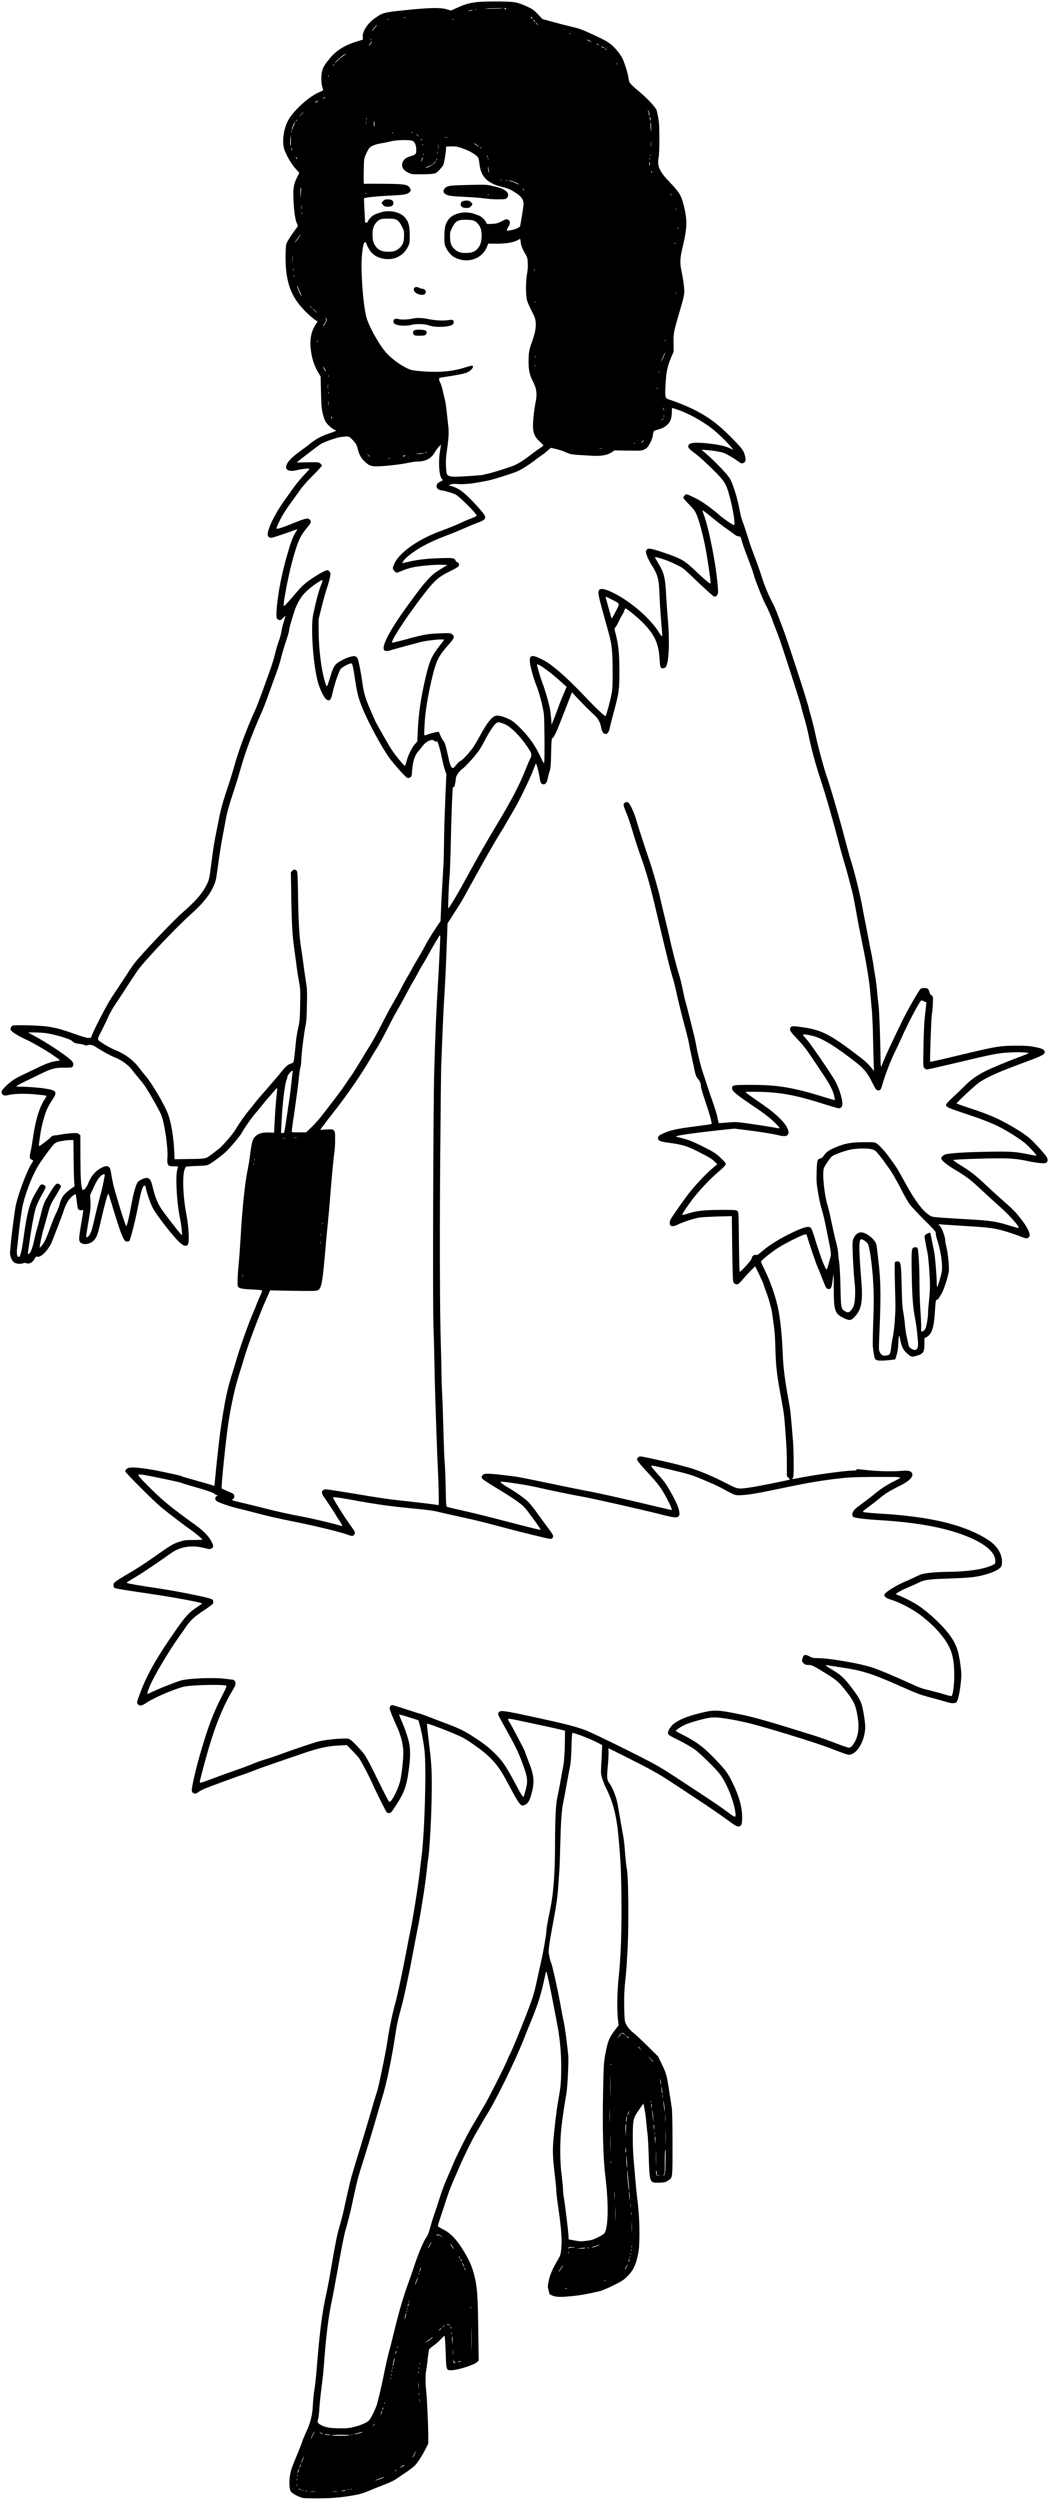<?xml version="1.0" standalone="no"?>
<!DOCTYPE svg PUBLIC "-//W3C//DTD SVG 20010904//EN"
 "http://www.w3.org/TR/2001/REC-SVG-20010904/DTD/svg10.dtd">
<svg version="1.0" xmlns="http://www.w3.org/2000/svg"
 width="1701pt" height="4051pt" viewBox="0 0 1701 4051"
 preserveAspectRatio="xMidYMid meet">

<g transform="translate(0,4051) scale(0.1,-0.1)"
fill="#000000" stroke="none">
<path d="M7766 40479 c-139 -13 -210 -31 -340 -89 l-114 -51 -67 20 c-97 30
-267 28 -629 -9 -395 -40 -403 -42 -532 -131 -121 -84 -209 -216 -202 -306 l3
-45 -105 -32 c-188 -58 -325 -143 -425 -263 -85 -103 -111 -143 -129 -203 -20
-68 -21 -201 -1 -266 8 -27 15 -52 15 -55 0 -4 -26 -17 -57 -30 -173 -70 -439
-313 -518 -474 -62 -123 -88 -293 -65 -416 18 -95 112 -264 207 -369 l47 -52
-22 -42 c-73 -140 -82 -197 -72 -421 9 -171 29 -306 56 -359 8 -16 14 -32 14
-37 0 -4 -31 -48 -69 -99 -37 -50 -81 -117 -97 -148 -28 -54 -29 -65 -33 -210
-9 -414 73 -668 293 -899 80 -85 186 -175 218 -185 8 -3 6 -13 -9 -34 -77
-109 -108 -230 -98 -379 12 -161 53 -301 126 -423 l38 -63 6 -256 c6 -224 10
-269 30 -351 13 -51 33 -108 45 -126 28 -46 105 -115 141 -128 16 -5 29 -13
29 -17 0 -3 -46 -22 -102 -41 -131 -43 -213 -86 -297 -153 -36 -29 -115 -89
-176 -132 -165 -120 -235 -199 -235 -268 0 -55 79 -73 186 -43 54 15 194 30
194 20 0 -4 -39 -48 -87 -98 -49 -51 -118 -135 -156 -186 -37 -52 -100 -140
-140 -195 -131 -180 -232 -361 -276 -493 -28 -83 -27 -117 4 -138 24 -16 31
-15 173 32 81 26 177 60 215 75 37 15 67 25 67 22 0 -3 -13 -27 -28 -52 -46
-76 -76 -156 -135 -361 -85 -292 -149 -617 -168 -852 -14 -165 -9 -193 37
-204 23 -6 33 -1 66 34 21 23 38 39 38 35 0 -3 -13 -49 -30 -102 -16 -53 -34
-127 -39 -164 -5 -37 -24 -103 -41 -148 -17 -44 -44 -136 -60 -204 -17 -68
-48 -173 -69 -232 -22 -59 -78 -216 -125 -348 -48 -132 -104 -278 -125 -325
-144 -316 -274 -664 -345 -925 -26 -93 -71 -240 -101 -325 -66 -192 -118 -377
-140 -495 -9 -49 -30 -153 -46 -230 -31 -150 -51 -273 -74 -455 -37 -294 -43
-327 -81 -402 -75 -148 -177 -267 -404 -465 -151 -132 -676 -686 -775 -819
-25 -32 -100 -144 -167 -248 -68 -103 -160 -244 -206 -312 -76 -116 -301 -552
-318 -618 -10 -42 -64 -35 -271 39 -207 73 -297 98 -433 119 -122 19 -535 31
-572 17 -29 -11 -43 -40 -33 -72 9 -26 115 -94 230 -146 120 -54 339 -181 472
-273 100 -69 106 -75 78 -78 -96 -8 -190 -39 -320 -102 -77 -37 -193 -93 -257
-123 -138 -65 -191 -100 -277 -181 -70 -68 -87 -97 -70 -127 16 -31 49 -39
106 -24 89 23 256 28 435 11 92 -8 172 -18 178 -21 6 -4 -2 -24 -20 -51 -88
-127 -153 -338 -195 -628 -14 -98 -33 -210 -43 -248 -17 -73 -13 -92 24 -112
10 -6 21 -12 23 -13 2 -1 -10 -23 -27 -48 -78 -118 -232 -535 -261 -705 -37
-219 -94 -715 -88 -761 9 -68 43 -128 81 -144 41 -18 94 -19 132 -5 20 8 36 8
55 -1 41 -17 97 13 128 69 20 38 26 42 50 37 52 -11 154 86 216 206 20 37 188
475 211 549 30 93 78 176 127 219 27 22 52 41 57 41 9 0 17 -38 29 -151 5 -43
12 -82 16 -89 11 -18 48 -29 68 -18 24 12 23 8 -19 -239 -41 -239 -40 -274 6
-298 67 -35 168 -5 219 65 35 48 50 93 86 250 69 302 122 496 132 486 4 -4 31
-86 60 -184 90 -299 142 -454 176 -522 28 -57 36 -65 63 -68 18 -2 36 3 43 12
19 22 105 369 146 586 38 205 69 303 97 308 12 2 18 -7 23 -39 13 -79 87 -284
123 -343 92 -153 349 -476 433 -546 65 -54 96 -61 124 -30 29 32 16 298 -23
495 -55 274 -68 642 -26 730 l19 40 85 7 c47 3 120 6 163 7 43 1 93 7 112 16
41 17 183 119 265 190 80 71 255 275 285 336 30 59 161 245 214 305 20 22 66
78 103 125 62 77 125 150 215 252 19 22 36 37 38 35 2 -2 0 -35 -5 -73 -14
-113 -31 -339 -38 -500 l-7 -150 -80 3 c-100 4 -162 -11 -210 -50 -60 -50 -72
-90 -106 -358 -6 -47 -21 -137 -34 -200 -45 -212 -91 -668 -115 -1120 -7 -118
-18 -285 -27 -370 -22 -233 -27 -373 -14 -398 16 -30 66 -40 239 -48 117 -5
152 -10 152 -20 0 -8 -20 -58 -44 -111 -24 -54 -47 -109 -51 -123 -4 -14 -24
-63 -45 -110 -68 -155 -199 -517 -256 -707 -31 -104 -71 -236 -90 -295 -76
-239 -115 -424 -178 -838 -22 -140 -71 -571 -91 -795 -9 -99 -18 -181 -20
-183 -2 -2 -12 1 -22 6 -10 6 -126 40 -257 76 -131 36 -244 69 -250 74 -6 5
-38 14 -71 21 -70 15 -60 13 -240 52 -185 40 -382 69 -476 69 -62 0 -81 -4
-103 -21 -14 -11 -26 -29 -26 -40 0 -21 440 -461 575 -576 91 -77 389 -305
485 -371 77 -52 190 -148 190 -160 0 -4 -64 -7 -142 -7 -130 0 -151 -3 -230
-29 -105 -34 -127 -47 -411 -247 -122 -86 -283 -191 -357 -234 -168 -97 -271
-162 -287 -183 -17 -21 -16 -67 1 -81 15 -13 139 -33 601 -101 332 -48 805
-136 821 -152 2 -3 -33 -29 -78 -59 -133 -87 -186 -145 -346 -373 -294 -418
-468 -722 -570 -996 -68 -180 -68 -184 -43 -209 31 -31 57 -26 140 29 125 82
420 209 589 255 117 32 676 45 704 17 5 -5 -20 -65 -61 -143 -152 -291 -242
-530 -375 -994 -61 -214 -126 -496 -126 -549 0 -26 6 -40 24 -51 26 -17 46
-13 92 22 35 26 146 73 329 138 66 24 163 59 215 79 52 20 120 43 150 52 30 9
109 38 175 64 66 27 219 82 340 123 121 41 325 111 454 156 268 93 415 126
606 136 l130 7 86 -89 c47 -48 97 -104 111 -123 39 -53 179 -321 236 -455 37
-85 198 -405 212 -422 6 -7 24 -13 40 -13 26 0 37 11 97 103 159 243 193 343
233 693 13 115 13 231 -1 314 -13 83 -74 268 -129 388 -23 52 -39 96 -37 99 3
2 74 -17 159 -44 l153 -49 11 -39 c38 -131 76 -332 90 -475 29 -303 -2 -1332
-51 -1700 -8 -58 -19 -152 -25 -210 -24 -224 -113 -788 -156 -990 -14 -63 -40
-196 -58 -295 -67 -354 -147 -735 -181 -856 -47 -165 -97 -400 -125 -584 -25
-166 -52 -307 -104 -555 -53 -249 -63 -291 -81 -340 -9 -25 -54 -175 -100
-335 -46 -159 -134 -452 -195 -650 -62 -198 -123 -407 -136 -465 -30 -128 -63
-275 -98 -436 -14 -67 -44 -182 -66 -255 -38 -127 -73 -293 -125 -604 -50
-292 -65 -374 -99 -528 -61 -274 -105 -617 -146 -1137 -15 -192 -28 -312 -45
-415 -8 -49 -18 -148 -21 -220 -8 -169 -38 -291 -108 -442 -30 -65 -58 -132
-62 -148 -3 -17 -35 -97 -69 -180 -104 -251 -116 -283 -132 -373 -16 -91 -13
-210 7 -254 14 -30 63 -63 142 -96 61 -26 69 -26 278 -27 222 0 381 12 582 46
127 21 173 35 318 96 52 22 150 61 217 87 67 26 141 61 165 77 24 16 95 65
158 107 63 42 134 95 156 118 45 45 123 166 182 284 l37 75 -1 155 c-1 181
-21 590 -34 705 -12 108 -12 251 -1 312 6 27 17 114 26 192 8 79 20 151 25
162 6 10 36 36 68 58 31 21 83 66 115 100 32 33 60 61 62 61 9 0 16 -99 23
-302 9 -267 8 -264 120 -254 104 8 346 89 385 127 l29 29 -6 438 c-7 591 -16
732 -56 902 -45 193 -100 313 -231 511 -92 138 -185 227 -287 275 -48 23 -82
45 -82 54 0 8 22 80 49 160 27 80 69 206 92 280 23 74 67 191 97 260 30 69 82
190 117 270 74 171 192 411 262 530 27 47 71 123 98 170 26 47 65 112 86 145
153 245 463 881 596 1220 30 77 70 178 90 225 117 277 182 472 228 689 20 91
37 167 40 169 7 7 9 0 50 -183 13 -60 38 -184 55 -275 17 -91 44 -230 60 -310
55 -271 80 -509 80 -760 0 -239 -8 -341 -40 -510 -23 -122 -42 -264 -69 -510
-36 -329 -35 -406 8 -765 11 -93 21 -195 21 -226 0 -31 11 -130 24 -220 49
-330 68 -537 62 -654 -10 -160 -14 -177 -62 -257 -82 -138 -124 -234 -145
-333 -18 -90 -19 -101 -4 -157 8 -33 15 -61 15 -63 0 -1 22 -12 49 -24 61 -26
133 -27 339 -6 133 14 268 39 437 81 33 8 130 50 215 92 136 68 163 85 225
147 86 86 126 162 161 310 23 94 28 139 32 310 4 200 -7 426 -33 625 -8 58
-21 186 -29 285 -9 99 -23 259 -31 355 -17 199 -20 511 -5 615 11 74 27 105
111 225 l53 75 17 -90 c10 -49 23 -146 29 -215 6 -69 15 -159 21 -200 6 -41
14 -205 19 -365 13 -423 12 -421 183 -414 71 3 90 8 125 31 82 55 77 19 77
593 0 354 -4 534 -12 590 -7 44 -26 170 -43 280 -37 244 -46 278 -120 430
l-58 120 -168 167 c-93 91 -191 184 -219 205 -67 53 -114 108 -138 162 -18 40
-21 73 -25 261 -4 199 1 290 28 540 5 47 17 222 26 390 21 384 15 1174 -10
1305 -13 71 -19 132 -42 410 -3 39 -14 115 -25 170 -18 96 -60 336 -80 459
-21 127 -84 290 -141 365 -36 48 -40 91 -22 273 9 95 14 199 12 231 -2 31 -3
57 -1 57 2 0 146 -71 321 -159 347 -174 502 -260 692 -386 69 -45 265 -174
435 -287 171 -112 373 -251 450 -307 162 -119 189 -135 221 -127 40 10 49 41
48 161 -1 160 -56 349 -162 560 -69 139 -102 184 -237 329 -210 223 -329 315
-552 428 -68 34 -123 65 -123 70 0 16 96 78 170 109 41 17 143 49 225 70 118
31 169 39 238 39 91 0 308 -36 522 -86 259 -60 1086 -314 1336 -409 318 -122
304 -117 352 -103 117 35 226 248 227 445 0 81 -35 295 -60 369 -27 77 -57
128 -156 259 -120 159 -174 210 -307 290 -114 68 -140 90 -94 81 12 -3 87 -15
167 -26 406 -59 537 -100 1045 -325 248 -110 302 -130 470 -174 105 -28 219
-60 255 -71 93 -28 145 -27 166 5 22 34 50 171 65 320 11 104 10 138 -5 258
-32 257 -72 365 -198 529 -128 166 -364 379 -533 480 -79 47 -231 122 -277
137 -21 7 -38 16 -38 21 0 13 118 77 216 116 49 20 115 49 147 66 95 48 166
58 477 68 389 13 481 24 664 82 106 34 183 78 204 118 8 16 12 48 9 91 -8 126
-85 244 -220 333 -251 165 -596 283 -1049 356 -159 25 -442 57 -588 65 -201
11 -369 25 -389 33 -17 6 -6 18 77 78 53 40 131 100 172 134 98 83 180 134
323 204 174 83 251 163 213 220 -21 33 -67 41 -185 30 -131 -11 -346 -6 -521
11 -80 9 -156 16 -170 18 -15 1 -24 -3 -23 -11 2 -8 -13 -12 -48 -12 -132 0
-616 -66 -918 -126 -79 -15 -90 -14 -66 6 13 10 15 48 15 239 0 124 -5 278
-10 341 -5 63 -16 201 -25 305 -9 105 -22 224 -29 265 -87 483 -105 628 -116
915 -11 277 -43 556 -81 720 -45 193 -124 414 -208 584 -34 68 -61 129 -61
136 0 20 180 164 293 234 116 72 366 196 414 206 31 6 32 5 43 -37 21 -78 139
-425 165 -484 15 -33 47 -111 71 -174 69 -175 71 -179 100 -186 45 -11 61 17
74 130 6 55 13 102 15 105 3 2 5 -103 5 -235 0 -348 18 -401 151 -468 100 -50
128 -48 184 11 115 121 139 251 112 589 -41 506 -42 665 -5 672 25 5 96 -44
114 -80 29 -56 73 -392 86 -659 9 -195 9 -320 -2 -600 -7 -195 -10 -374 -7
-399 4 -25 10 -74 15 -110 11 -80 17 -94 47 -110 24 -13 141 -10 259 6 l43 6
22 68 c15 49 23 106 28 200 6 139 14 147 33 40 17 -92 46 -154 94 -198 77 -71
84 -74 150 -57 127 33 146 59 146 197 l0 93 37 20 c83 45 118 151 133 409 11
175 15 196 35 196 8 0 21 10 28 23 7 12 30 49 49 82 33 56 96 249 113 348 10
61 -14 307 -39 402 -13 48 -21 96 -19 106 5 18 -28 131 -55 184 -8 17 -24 41
-36 54 l-21 24 70 -6 c39 -3 192 -13 340 -22 427 -25 514 -37 700 -95 88 -27
195 -64 237 -82 65 -26 81 -30 102 -20 14 6 28 22 31 35 10 40 -34 134 -111
237 -110 145 -142 178 -318 333 -89 78 -219 197 -291 265 -155 147 -239 212
-403 312 -67 41 -118 78 -114 82 10 10 477 27 742 28 194 0 325 -13 466 -45
118 -26 258 -42 287 -32 37 12 45 50 22 94 -26 48 -201 240 -283 311 -38 32
-111 85 -163 117 -293 181 -445 250 -824 375 -104 35 -192 65 -194 67 -10 8
305 301 372 346 117 79 314 168 627 283 390 144 430 163 430 205 0 39 -32 57
-150 81 -97 19 -146 23 -310 23 -238 0 -322 -12 -699 -101 -152 -36 -370 -87
-485 -115 -115 -27 -211 -47 -213 -45 -7 7 17 714 27 766 14 78 24 253 16 283
-3 14 -15 28 -25 32 -12 3 -23 22 -30 50 -6 25 -19 49 -30 55 -27 14 -92 12
-112 -3 -28 -22 -219 -355 -303 -530 -197 -406 -276 -577 -301 -647 -15 -41
-32 -79 -36 -85 -5 -5 -9 29 -10 80 -2 309 -20 817 -33 920 -9 66 -21 176 -26
244 -6 69 -20 177 -31 240 -11 64 -27 159 -34 212 -8 52 -22 126 -31 165 -8
38 -26 128 -39 199 -13 72 -35 184 -48 250 -14 66 -39 199 -57 295 -35 191
-118 530 -175 710 -20 63 -60 207 -90 320 -87 337 -246 889 -303 1050 -49 139
-151 515 -192 711 -17 79 -43 188 -59 243 -16 56 -37 133 -46 171 -29 129
-362 1148 -430 1320 -24 61 -60 155 -80 210 -20 55 -57 137 -81 182 -64 120
-127 274 -175 424 -23 74 -72 213 -109 309 -37 96 -79 213 -93 260 -40 131
-75 238 -106 320 -16 41 -36 118 -45 170 -36 201 -113 451 -165 531 -55 85
-246 281 -411 423 l-45 38 90 -6 c121 -9 251 -33 294 -55 72 -36 167 -93 210
-127 49 -38 66 -41 99 -18 26 18 28 47 8 123 -21 75 -48 111 -235 299 -190
192 -337 302 -548 414 -115 60 -317 144 -445 184 -64 21 -67 33 -56 245 10
198 31 295 94 444 l38 90 -2 140 c-3 152 2 178 92 485 87 297 90 313 76 435
-6 61 -21 153 -32 205 -37 172 -35 231 12 428 67 283 75 407 36 592 -49 230
-75 278 -242 453 -173 180 -209 259 -184 408 8 45 13 166 12 309 0 193 -4 254
-20 342 -11 59 -24 114 -29 123 -29 52 -150 182 -237 255 -192 162 -203 175
-211 233 -11 90 -65 267 -105 346 -29 59 -105 153 -168 209 -55 49 -136 94
-310 173 -195 89 -208 93 -362 130 -69 16 -199 50 -290 75 l-165 46 -75 79
c-64 67 -88 84 -165 119 -167 76 -201 83 -460 86 -126 1 -274 -2 -329 -7z
m383 -103 c-2 -2 -78 -6 -169 -8 -91 -3 -136 -2 -100 2 72 7 276 12 269 6z
m56 -6 c3 -5 -1 -10 -9 -10 -9 0 -16 5 -16 10 0 6 4 10 9 10 6 0 13 -4 16 -10z
m-478 -16 c-3 -3 -12 -4 -19 -1 -8 3 -5 6 6 6 11 1 17 -2 13 -5z m-77 -14
c-14 -4 -34 -8 -45 -8 -16 0 -15 2 5 8 14 4 34 8 45 8 16 0 15 -2 -5 -8z m981
-122 c11 -21 11 -22 -4 -9 -10 7 -17 17 -17 22 0 15 9 10 21 -13z m-2053 5
c-10 -2 -26 -2 -35 0 -10 3 -2 5 17 5 19 0 27 -2 18 -5z m-271 -29 c-3 -3 -12
-4 -19 -1 -8 3 -5 6 6 6 11 1 17 -2 13 -5z m1050 0 c-3 -3 -12 -4 -19 -1 -8 3
-5 6 6 6 11 1 17 -2 13 -5z m1319 -31 c-7 -7 -26 7 -26 19 0 6 6 6 15 -2 9 -7
13 -15 11 -17z m34 -38 c13 -14 21 -25 18 -25 -2 0 -15 11 -28 25 -13 14 -21
25 -18 25 2 0 15 -11 28 -25z m-2630 -65 c-23 -27 -44 -50 -47 -50 -7 0 13 26
51 68 46 49 43 38 -4 -18z m3177 -96 c-3 -3 -12 -4 -19 -1 -8 3 -5 6 6 6 11 1
17 -2 13 -5z m-3240 -106 c-3 -7 -5 -2 -5 12 0 14 2 19 5 13 2 -7 2 -19 0 -25z
m3543 -8 c19 -11 31 -19 25 -19 -5 0 -26 8 -45 19 -19 11 -30 19 -25 19 6 0
26 -8 45 -19z m-3546 -47 c-11 -15 -26 -29 -33 -31 -7 -2 -1 7 13 22 14 14 26
31 26 37 0 7 3 9 7 6 4 -4 -2 -19 -13 -34z m3692 -19 c18 -14 18 -14 -6 -3
-31 14 -36 19 -24 19 6 0 19 -7 30 -16z m78 -39 c11 -8 15 -15 10 -15 -6 0
-19 7 -30 15 -10 8 -14 14 -9 14 6 0 19 -6 29 -14z m51 -35 c3 -6 -1 -7 -9 -4
-18 7 -21 14 -7 14 6 0 13 -4 16 -10z m-4225 -74 c0 -2 -22 -18 -49 -36 -27
-17 -68 -51 -90 -75 -23 -25 -41 -41 -41 -37 0 13 95 102 136 128 42 25 44 26
44 20z m4397 -168 c-3 -8 -6 -5 -6 6 -1 11 2 17 5 13 3 -3 4 -12 1 -19z
m-4587 -2 c0 -2 -8 -10 -17 -17 -16 -13 -17 -12 -4 4 13 16 21 21 21 13z m-93
-198 c-3 -7 -5 -2 -5 12 0 14 2 19 5 13 2 -7 2 -19 0 -25z m-61 -343 c-11 -8
-25 -15 -30 -15 -6 1 0 7 14 15 32 19 40 18 16 0z m-106 -49 c0 -2 -11 -11
-25 -20 -14 -9 -25 -13 -25 -8 0 5 10 14 23 20 27 13 27 13 27 8z m5370 -205
c4 -22 3 -38 -1 -35 -5 3 -9 16 -9 30 0 14 -5 35 -11 47 -9 17 -9 20 1 10 7
-6 16 -30 20 -52z m-5610 16 c0 -2 -17 -19 -37 -38 l-38 -34 34 38 c33 34 41
42 41 34z m5630 -116 c0 -32 -6 -24 -14 19 -4 25 -3 31 4 20 5 -8 10 -26 10
-39z m-4603 7 c-3 -8 -6 -5 -6 6 -1 11 2 17 5 13 3 -3 4 -12 1 -19z m-1127
-12 c0 -2 -8 -10 -17 -17 -16 -13 -17 -12 -4 4 13 16 21 21 21 13z m1117 -68
c-2 -13 -4 -3 -4 22 0 25 2 35 4 23 2 -13 2 -33 0 -45z m136 -2 c3 -30 1 -43
-4 -35 -5 8 -8 34 -8 59 1 53 6 44 12 -24z m4485 -61 c-1 -90 -5 -76 -10 32
-2 40 0 67 4 60 4 -7 7 -48 6 -92z m-5793 43 c-14 -29 -25 -59 -25 -67 0 -8
-3 -12 -6 -8 -7 7 14 74 34 105 24 36 23 25 -3 -30z m-38 -110 c-3 -8 -6 -5
-6 6 -1 11 2 17 5 13 3 -3 4 -12 1 -19z m1970 -4 c-3 -3 -12 -4 -19 -1 -8 3
-5 6 6 6 11 1 17 -2 13 -5z m-320 -10 c-3 -3 -12 -4 -19 -1 -8 3 -5 6 6 6 11
1 17 -2 13 -5z m398 -34 c10 -11 16 -20 13 -20 -3 0 -13 9 -23 20 -10 11 -16
20 -13 20 3 0 13 -9 23 -20z m-2058 -107 c-1 -66 -3 -79 -9 -53 -6 30 0 140 7
140 2 0 2 -39 2 -87z m2546 70 c-13 -2 -35 -2 -50 0 -16 2 -5 4 22 4 28 0 40
-2 28 -4z m-425 -48 c-3 -3 -9 2 -12 12 -6 14 -5 15 5 6 7 -7 10 -15 7 -18z
m-142 -10 c34 -23 54 -77 54 -144 0 -71 -8 -79 -104 -106 -81 -24 -126 -74
-126 -143 0 -46 34 -88 97 -118 55 -28 64 -29 198 -29 77 0 166 4 199 8 52 8
63 14 108 60 27 29 56 64 63 78 15 28 43 183 47 259 l3 45 81 3 c66 2 96 -2
160 -24 165 -55 280 -130 288 -187 3 -18 10 -65 15 -104 27 -182 134 -285 351
-339 114 -28 152 -45 250 -110 74 -48 110 -104 110 -170 0 -21 -13 -113 -29
-203 l-28 -164 -41 -24 c-38 -23 -156 -48 -173 -37 -5 3 5 27 22 54 37 60 36
98 -2 119 -25 14 -31 13 -104 -25 -69 -34 -88 -39 -161 -42 -77 -4 -82 -3 -89
18 -10 33 -64 89 -104 110 -20 10 -69 28 -110 40 -141 43 -315 4 -391 -88 -56
-68 -73 -131 -74 -277 -1 -121 1 -134 25 -186 33 -70 90 -134 143 -161 207
-106 444 -26 524 176 l19 48 119 -1 c154 -2 289 19 350 53 26 14 48 26 49 26
1 0 5 -26 9 -57 6 -57 29 -112 83 -203 23 -38 28 -59 31 -135 3 -57 -2 -121
-12 -174 -21 -110 -22 -345 -1 -425 8 -32 42 -110 76 -174 52 -101 61 -127 66
-188 7 -85 -13 -183 -64 -324 -43 -118 -51 -165 -52 -305 -1 -143 17 -223 73
-331 57 -110 68 -193 43 -320 -28 -139 -49 -346 -44 -426 7 -100 32 -152 108
-222 32 -30 59 -58 59 -62 0 -9 -22 -26 -89 -70 -30 -20 -84 -60 -121 -89 -88
-70 -201 -141 -263 -167 -98 -39 -346 -117 -423 -133 -43 -9 -81 -18 -85 -21
-5 -2 -108 -11 -231 -19 -336 -21 -351 -17 -362 93 -9 97 -7 193 4 270 33 227
41 333 31 429 -6 54 -18 165 -27 246 -8 82 -22 172 -30 200 -7 29 -23 95 -35
147 -11 52 -29 110 -40 128 -10 18 -19 44 -19 57 0 21 6 24 73 34 327 49 388
64 442 115 35 33 44 59 25 71 -5 3 -51 -8 -103 -25 -199 -65 -393 -86 -653
-71 -105 6 -201 17 -233 26 -116 35 -293 154 -401 271 -120 129 -301 456 -334
604 -36 162 -62 415 -73 727 -7 210 18 447 49 464 15 8 20 5 29 -18 49 -134
125 -207 244 -238 186 -48 356 28 434 194 24 52 26 65 25 186 -1 146 -18 209
-74 277 -76 92 -250 131 -391 88 -41 -12 -90 -30 -110 -40 -40 -21 -94 -77
-104 -109 -7 -23 -45 -29 -45 -8 0 6 -5 95 -10 196 -6 101 -9 185 -7 187 13
14 216 35 409 44 236 10 289 19 326 53 27 25 28 47 2 80 -38 49 -88 56 -415
59 -165 2 -307 1 -315 -2 -13 -4 -15 21 -12 200 4 201 4 206 33 275 17 38 41
84 54 101 29 38 101 67 205 83 41 7 107 20 145 30 92 25 329 29 361 6z m3861
-92 c-2 -21 -4 -4 -4 37 0 41 2 58 4 38 2 -21 2 -55 0 -75z m-2797 9 c20 -20
-37 13 -71 40 -20 17 -18 16 16 -3 22 -12 47 -29 55 -37z m-653 -44 c-2 -18
-4 -4 -4 32 0 36 2 50 4 33 2 -18 2 -48 0 -65z m-250 60 c-3 -8 -6 -5 -6 6 -1
11 2 17 5 13 3 -3 4 -12 1 -19z m944 -45 c13 -16 12 -17 -3 -4 -17 13 -22 21
-14 21 2 0 10 -8 17 -17z m-3061 -38 c0 -5 -5 -3 -10 5 -5 8 -10 20 -10 25 0
6 5 3 10 -5 5 -8 10 -19 10 -25z m2357 -52 c-3 -10 -5 -4 -5 12 0 17 2 24 5
18 2 -7 2 -21 0 -30z m-230 -25 c-3 -8 -6 -5 -6 6 -1 11 2 17 5 13 3 -3 4 -12
1 -19z m3680 -20 c-3 -7 -5 -2 -5 12 0 14 2 19 5 13 2 -7 2 -19 0 -25z m-2639
-13 c-3 -3 -9 2 -12 12 -6 14 -5 15 5 6 7 -7 10 -15 7 -18z m-3090 -31 c-4 -3
-12 5 -18 18 -12 22 -12 22 6 6 10 -10 15 -20 12 -24z m2027 -13 c-22 -44 -27
-38 -7 9 9 21 18 35 20 30 2 -5 -4 -22 -13 -39z m1072 7 c-3 -8 -6 -5 -6 6 -1
11 2 17 5 13 3 -3 4 -12 1 -19z m2620 0 c-3 -8 -6 -5 -6 6 -1 11 2 17 5 13 3
-3 4 -12 1 -19z m-3456 -11 c-10 -9 -11 -8 -5 6 3 10 9 15 12 12 3 -3 0 -11
-7 -18z m-33 -49 c-23 -30 -133 -87 -144 -75 -3 2 22 14 55 26 40 14 67 32 81
51 12 17 24 30 27 30 3 0 -6 -15 -19 -32z m3491 -20 c-1 -31 -1 -31 -8 -8 -5
14 -6 28 -4 33 9 15 13 6 12 -25z m-2606 -128 c5 -20 4 -19 -8 5 -8 17 -14 46
-13 65 l1 35 6 -40 c4 -22 10 -51 14 -65z m2641 4 c3 -8 2 -12 -4 -9 -6 3 -10
10 -10 16 0 14 7 11 14 -7z m-2437 -130 c-3 -3 -12 -4 -19 -1 -8 3 -5 6 6 6
11 1 17 -2 13 -5z m90 -10 c-3 -3 -12 -4 -19 -1 -8 3 -5 6 6 6 11 1 17 -2 13
-5z m125 -26 c26 -11 53 -27 59 -34 7 -8 -14 -1 -46 16 -31 16 -64 30 -74 30
-9 0 -23 5 -31 10 -23 16 36 1 92 -22z m-3472 -175 l-5 -88 -3 74 c-3 65 1
101 10 101 2 0 1 -39 -2 -87z m3619 43 c-3 -3 -11 5 -18 17 -13 21 -12 21 5 5
10 -10 16 -20 13 -22z m-2552 -52 c-3 -3 -12 -4 -19 -1 -8 3 -5 6 6 6 11 1 17
-2 13 -5z m4941 -29 c-3 -3 -9 2 -12 12 -6 14 -5 15 5 6 7 -7 10 -15 7 -18z
m-6001 -227 c-2 -18 -4 -4 -4 32 0 36 2 50 4 33 2 -18 2 -48 0 -65z m6080 -10
c-3 -7 -5 -2 -5 12 0 14 2 19 5 13 2 -7 2 -19 0 -25z m-6070 -65 c-3 -10 -5
-4 -5 12 0 17 2 24 5 18 2 -7 2 -21 0 -30z m1546 -103 c25 -17 49 -49 73 -97
33 -65 37 -80 36 -146 -1 -100 -15 -145 -59 -191 -52 -55 -104 -76 -188 -76
-123 0 -180 29 -232 117 -21 36 -27 63 -31 125 -7 114 10 177 61 234 51 55 79
63 208 61 84 -2 100 -5 132 -27z m1222 0 c58 -13 120 -83 136 -154 19 -85 8
-204 -24 -259 -52 -88 -109 -117 -232 -117 -84 0 -136 21 -188 76 -44 46 -58
91 -59 190 -1 64 3 82 31 139 54 110 93 134 216 134 44 0 98 -4 120 -9z m3332
-142 c-3 -7 -5 -2 -5 12 0 14 2 19 5 13 2 -7 2 -19 0 -25z m-6153 -140 c-40
-57 -74 -96 -59 -68 14 24 87 120 92 120 3 0 -12 -24 -33 -52z m6103 -100 c-3
-8 -6 -5 -6 6 -1 11 2 17 5 13 3 -3 4 -12 1 -19z m-6200 -290 c-2 -29 -3 -8
-3 47 0 55 1 79 3 53 2 -26 2 -71 0 -100z m10 -150 c-2 -13 -4 -3 -4 22 0 25
2 35 4 23 2 -13 2 -33 0 -45z m3910 5 c-3 -10 -5 -4 -5 12 0 17 2 24 5 18 2
-7 2 -21 0 -30z m-3900 -95 c-3 -8 -6 -5 -6 6 -1 11 2 17 5 13 3 -3 4 -12 1
-19z m73 -196 c7 -20 23 -56 36 -80 12 -23 19 -40 13 -37 -12 8 -33 49 -59
115 -11 28 -16 49 -11 46 5 -4 15 -23 21 -44z m6127 -84 c-3 -7 -5 -2 -5 12 0
14 2 19 5 13 2 -7 2 -19 0 -25z m-2290 -140 c-3 -8 -6 -5 -6 6 -1 11 2 17 5
13 3 -3 4 -12 1 -19z m-3626 -75 c13 -16 12 -17 -3 -4 -10 7 -18 15 -18 17 0
8 8 3 21 -13z m59 -58 c19 -19 32 -35 29 -35 -3 0 -20 16 -39 35 -19 19 -32
35 -29 35 3 0 20 -16 39 -35z m190 -149 c0 -19 -44 -96 -55 -96 -8 0 -6 5 20
40 27 37 32 68 13 90 -11 12 -10 12 5 1 9 -7 17 -23 17 -35z m5487 -348 c-3
-7 -5 -2 -5 12 0 14 2 19 5 13 2 -7 2 -19 0 -25z m-5640 -15 c-3 -10 -5 -4 -5
12 0 17 2 24 5 18 2 -7 2 -21 0 -30z m5609 -244 c-19 -41 -35 -71 -35 -67 -1
12 61 149 66 145 2 -2 -12 -37 -31 -78z m-2079 -1 c-3 -7 -5 -2 -5 12 0 14 2
19 5 13 2 -7 2 -19 0 -25z m0 -150 c-3 -7 -5 -2 -5 12 0 14 2 19 5 13 2 -7 2
-19 0 -25z m-3409 -40 c12 -21 18 -38 14 -38 -8 0 -42 63 -42 77 0 8 2 5 28
-39z m5419 -50 c-3 -8 -6 -5 -6 6 -1 11 2 17 5 13 3 -3 4 -12 1 -19z m-5360
-70 c-3 -8 -6 -5 -6 6 -1 11 2 17 5 13 3 -3 4 -12 1 -19z m-10 -190 c-2 -18
-4 -6 -4 27 0 33 2 48 4 33 2 -15 2 -42 0 -60z m5340 -10 c-3 -8 -6 -5 -6 6
-1 11 2 17 5 13 3 -3 4 -12 1 -19z m-5330 -70 c-3 -8 -6 -5 -6 6 -1 11 2 17 5
13 3 -3 4 -12 1 -19z m0 -190 c-2 -18 -4 -6 -4 27 0 33 2 48 4 33 2 -15 2 -42
0 -60z m5443 -82 c0 -12 -5 -7 -19 24 -11 24 -11 24 3 6 9 -11 16 -24 16 -30z
m235 -1 c169 -61 359 -165 524 -287 91 -68 273 -243 334 -321 l29 -37 -55 25
c-84 39 -189 62 -367 80 -223 23 -310 9 -310 -48 0 -27 24 -51 138 -136 46
-35 161 -140 256 -234 202 -200 221 -231 281 -457 57 -213 92 -450 67 -450
-18 0 -168 103 -230 157 -108 96 -237 191 -328 244 -84 48 -193 99 -214 99
-15 0 -50 -38 -50 -55 0 -9 36 -51 79 -94 43 -43 90 -96 104 -117 48 -72 109
-275 166 -549 31 -146 91 -538 91 -591 l0 -45 -36 25 c-19 13 -103 87 -185
165 -164 155 -212 190 -339 244 -120 50 -356 127 -411 134 -42 5 -49 3 -64
-20 -16 -25 -16 -29 4 -89 12 -35 44 -99 71 -143 111 -179 125 -230 135 -513
3 -95 15 -275 25 -400 11 -125 20 -233 20 -239 0 -26 -17 -11 -51 43 -138 226
-453 501 -734 642 -115 57 -188 78 -219 64 -52 -24 -48 -53 67 -467 27 -99 60
-218 73 -264 45 -163 57 -285 58 -586 1 -224 -2 -299 -16 -375 -18 -102 -85
-349 -99 -364 -8 -9 -159 132 -293 274 -286 302 -499 497 -650 595 -82 53
-198 105 -234 105 -41 0 -55 -28 -49 -100 7 -78 60 -269 110 -393 47 -117 104
-340 117 -458 10 -101 14 -739 4 -776 -5 -18 -17 1 -60 95 -78 168 -186 324
-321 458 -90 90 -126 119 -185 148 -98 48 -186 70 -224 56 -68 -26 -140 -119
-249 -320 -43 -80 -97 -170 -120 -201 -67 -92 -178 -209 -197 -209 -10 0 -36
-24 -59 -52 -23 -29 -47 -57 -55 -61 -26 -15 -51 28 -73 124 -59 261 -64 281
-92 315 -15 19 -38 60 -50 90 l-24 56 -42 -6 c-36 -5 -114 -27 -177 -52 -19
-7 -19 -2 -13 143 10 231 56 516 132 824 60 245 103 328 262 506 92 104 100
128 56 163 -27 22 -34 22 -193 17 -200 -7 -272 -19 -554 -97 -120 -33 -222
-57 -227 -54 -26 16 180 339 426 669 249 332 309 389 517 490 62 30 120 64
130 75 21 25 12 59 -18 70 -12 5 -25 18 -29 30 -12 37 -48 42 -250 35 -214 -7
-363 -24 -513 -59 l-102 -23 16 26 c29 46 57 72 159 148 118 88 313 187 525
267 80 29 217 85 305 124 88 38 195 83 239 98 84 31 112 58 102 97 -11 45
-229 284 -357 390 -57 48 -137 88 -198 102 l-35 7 28 15 c22 11 49 14 115 9
122 -8 257 7 511 60 78 16 380 112 459 146 64 27 183 102 276 173 44 34 103
77 130 95 28 19 69 52 93 74 l43 39 82 -18 c45 -10 118 -34 162 -54 85 -38 82
-37 435 -57 143 -7 243 11 309 56 l43 31 222 -3 c212 -3 223 -2 267 20 38 18
53 35 87 95 25 44 43 91 47 122 11 82 12 84 73 100 82 23 116 40 161 80 51 47
73 105 75 200 0 41 3 75 6 75 3 0 50 -16 105 -35z m-238 -107 c-3 -8 -6 -5 -6
6 -1 11 2 17 5 13 3 -3 4 -12 1 -19z m-5383 -13 c3 -8 1 -15 -4 -15 -6 0 -10
7 -10 15 0 8 2 15 4 15 2 0 6 -7 10 -15z m5376 -18 c0 -2 -10 -12 -22 -23
l-23 -19 19 23 c18 21 26 27 26 19z m-5037 -352 c52 -56 60 -71 78 -141 24
-97 52 -145 121 -211 80 -75 117 -81 368 -59 107 10 246 28 308 42 63 13 132
24 154 24 148 0 236 44 296 147 22 37 55 82 72 98 l32 30 -6 -35 c-21 -122
-26 -176 -26 -260 0 -129 14 -218 40 -253 12 -16 20 -30 18 -32 -1 -1 -22 -12
-44 -23 -43 -22 -54 -37 -54 -76 0 -35 32 -56 96 -66 61 -9 171 -42 214 -65
65 -35 340 -310 340 -341 0 -6 -39 -26 -87 -44 -49 -18 -113 -45 -143 -60 -67
-34 -220 -96 -355 -145 -355 -130 -661 -342 -746 -520 -16 -33 -29 -69 -29
-81 0 -25 43 -74 64 -74 8 0 50 15 93 34 43 19 125 44 181 55 109 23 384 45
487 39 l60 -3 -114 -70 c-91 -56 -131 -89 -202 -165 -49 -53 -116 -134 -150
-180 -35 -47 -92 -125 -129 -175 -324 -436 -486 -735 -428 -793 15 -15 58 -15
94 -2 23 9 253 72 494 136 103 27 380 54 380 37 0 -5 -34 -51 -75 -103 -126
-160 -163 -244 -229 -531 -72 -311 -110 -572 -122 -854 l-7 -160 -40 -45 c-50
-57 -112 -184 -135 -277 -9 -40 -21 -73 -27 -73 -15 0 -164 183 -220 270 -42
63 -265 457 -265 466 0 1 -34 79 -74 172 -83 187 -106 268 -131 447 -25 179
-64 367 -80 392 -9 13 -26 25 -39 29 -33 8 -127 -20 -206 -62 -117 -62 -138
-90 -185 -243 -48 -153 -58 -181 -65 -181 -13 0 -50 129 -75 258 -34 180 -57
430 -58 647 l-1 180 51 205 c28 113 67 250 86 305 19 55 40 130 47 167 12 59
12 69 -4 92 -9 14 -25 26 -37 26 -27 0 -118 -47 -224 -117 -140 -93 -186 -134
-288 -255 -112 -133 -181 -208 -190 -208 -12 0 -8 49 13 170 66 391 169 777
247 935 28 55 78 126 136 193 44 51 48 85 11 108 -23 16 -29 16 -85 0 -33 -9
-118 -41 -188 -70 -132 -56 -247 -93 -257 -83 -9 8 54 144 107 232 26 44 84
130 128 190 45 61 109 151 143 200 38 56 118 147 210 238 81 81 148 154 148
162 0 7 -12 23 -27 35 -26 21 -36 21 -205 18 l-177 -3 27 23 c15 12 52 42 82
65 30 23 102 78 160 123 58 45 119 88 136 97 83 42 255 100 319 107 127 13
124 14 188 -55z m4705 -17 c-8 -12 -20 -24 -26 -26 -7 -2 -2 8 11 22 27 32 34
33 15 4z m-131 -34 c-3 -3 -12 -4 -19 -1 -8 3 -5 6 6 6 11 1 17 -2 13 -5z
m-534 -81 c-13 -2 -33 -2 -45 0 -13 2 -3 4 22 4 25 0 35 -2 23 -4z m-2848 -63
c-3 -5 -12 -10 -18 -10 -7 0 -6 4 3 10 19 12 23 12 15 0z m-60 -20 c-16 -4
-52 -7 -80 -7 l-50 0 55 7 c30 4 66 7 80 7 22 1 21 0 -5 -7z m-856 -53 c-2 -3
-15 10 -28 27 l-24 31 28 -27 c16 -15 27 -29 24 -31z m566 13 c-28 -12 -37
-12 -30 0 3 6 16 10 28 9 21 0 21 -1 2 -9z m-237 -37 c-10 -2 -26 -2 -35 0
-10 3 -2 5 17 5 19 0 27 -2 18 -5z m5228 -968 c59 -49 156 -124 215 -165 59
-41 124 -88 144 -104 22 -18 47 -29 64 -28 27 1 30 -3 52 -81 12 -45 48 -147
79 -227 70 -180 93 -245 120 -339 29 -98 140 -375 185 -459 41 -76 103 -220
117 -272 6 -19 27 -75 48 -125 40 -97 82 -217 183 -530 160 -492 218 -675 232
-740 9 -38 32 -120 50 -182 19 -61 48 -178 65 -260 53 -253 102 -435 200 -738
92 -281 198 -652 291 -1010 22 -88 58 -216 79 -285 21 -69 54 -186 74 -260 19
-74 46 -178 61 -230 14 -52 43 -198 65 -325 22 -126 49 -270 60 -320 10 -49
24 -117 30 -150 6 -33 24 -123 40 -200 42 -202 89 -501 100 -640 5 -66 16
-185 24 -265 8 -80 17 -253 20 -385 3 -132 8 -330 11 -440 l7 -200 -29 35
c-63 79 -110 123 -216 204 -455 348 -597 422 -886 466 -171 26 -207 26 -221 1
-21 -41 -10 -62 87 -164 122 -129 154 -169 273 -347 53 -80 132 -197 174 -260
97 -143 152 -250 172 -336 8 -37 13 -68 11 -70 -2 -3 -82 20 -178 50 -497 154
-747 196 -1184 196 -293 0 -309 -3 -303 -63 4 -44 85 -108 413 -328 72 -48
168 -121 214 -161 82 -71 149 -144 140 -152 -2 -2 -47 5 -99 15 -52 10 -210
35 -350 55 -253 36 -256 36 -393 24 -76 -7 -140 -11 -142 -8 -3 2 -12 42 -21
89 -8 46 -43 158 -75 249 -33 91 -73 208 -89 260 -16 52 -47 147 -69 210 -37
106 -95 345 -121 500 -12 67 -140 580 -165 660 -8 25 -28 114 -45 199 -17 85
-44 195 -61 245 -30 89 -126 463 -149 581 -7 33 -43 188 -82 345 -38 157 -76
315 -83 352 -19 86 -118 429 -156 538 -53 150 -186 561 -220 678 -36 126 -103
269 -134 289 -27 16 -69 -4 -73 -35 -2 -13 17 -70 42 -128 25 -57 70 -189 100
-292 30 -103 80 -259 111 -347 123 -348 167 -500 270 -935 196 -827 229 -957
281 -1130 14 -47 38 -143 53 -215 32 -148 91 -384 156 -625 24 -91 47 -187 50
-215 4 -27 16 -88 27 -135 11 -47 32 -150 49 -228 23 -117 34 -151 57 -180 44
-55 55 -82 58 -133 1 -26 35 -142 77 -265 66 -191 106 -339 95 -349 -2 -2
-111 -18 -243 -35 -300 -38 -399 -58 -511 -104 -93 -38 -114 -55 -114 -93 0
-36 41 -54 158 -69 248 -32 311 -52 544 -172 123 -63 179 -97 213 -132 l46
-47 -78 -65 c-87 -71 -264 -258 -367 -386 -73 -90 -284 -389 -310 -440 -19
-37 -21 -83 -4 -100 20 -20 65 -14 126 17 74 37 260 98 342 111 36 6 169 13
296 17 l231 6 6 -521 c5 -352 10 -528 18 -545 14 -31 47 -47 75 -37 11 5 50
43 87 87 36 43 94 106 129 141 l64 62 67 -137 c36 -76 69 -151 73 -168 3 -16
17 -55 29 -85 38 -93 95 -291 105 -365 5 -38 18 -133 29 -210 13 -92 22 -224
25 -385 7 -265 25 -424 92 -780 44 -237 51 -291 65 -485 6 -88 15 -207 19
-265 5 -58 9 -199 9 -313 l1 -208 26 -26 c14 -14 24 -27 21 -29 -7 -8 -537
-113 -643 -128 -206 -29 -194 -31 -404 77 -201 104 -444 205 -579 242 -47 12
-120 32 -161 44 -85 24 -481 114 -582 132 -62 11 -69 11 -88 -6 -41 -37 -38
-40 223 -324 49 -53 113 -133 143 -177 91 -137 198 -354 175 -354 -5 0 -129
29 -277 64 -604 144 -900 210 -1174 261 -69 13 -309 62 -535 109 -520 108
-484 102 -726 131 -258 31 -322 32 -349 5 -25 -25 -25 -42 -2 -68 9 -12 123
-85 252 -163 305 -185 403 -258 466 -344 27 -37 89 -121 138 -187 48 -66 85
-122 82 -126 -7 -7 -125 22 -681 167 -192 50 -453 114 -580 142 -126 28 -239
55 -251 59 -20 8 -21 16 -27 323 -4 172 -11 358 -17 413 -5 54 -14 290 -20
524 -6 234 -15 484 -19 555 -5 72 -10 216 -11 320 -1 105 -6 323 -11 485 -17
511 -21 1697 -10 3090 6 740 13 1390 16 1445 2 55 7 159 9 230 15 393 28 685
41 885 15 236 30 568 44 955 l8 230 82 130 c46 72 98 153 116 180 18 28 61
102 95 165 34 63 95 174 135 245 40 72 104 186 142 255 124 222 233 409 287
493 29 45 76 125 105 177 30 52 83 144 118 203 82 137 258 500 308 635 21 56
41 105 45 107 10 6 46 -130 61 -228 12 -83 26 -107 63 -107 35 0 54 29 70 105
8 39 23 93 32 120 13 39 18 102 21 283 4 184 8 235 19 239 23 9 61 84 129 259
36 93 94 240 128 327 l62 158 49 -53 c108 -116 244 -253 303 -305 71 -62 105
-124 124 -221 13 -69 43 -104 80 -95 28 8 45 38 59 107 7 32 34 140 61 240 87
320 94 371 93 681 -1 284 -15 420 -64 605 -19 73 -19 75 0 95 10 11 33 52 51
90 18 39 45 90 60 114 16 24 31 56 34 72 4 16 12 29 19 29 21 0 217 -163 297
-247 177 -185 240 -326 254 -569 4 -65 12 -127 17 -136 12 -25 61 -23 84 3 49
54 66 408 35 754 -11 132 -25 326 -30 430 -14 262 -33 341 -117 481 -35 59
-64 110 -64 115 0 8 55 -6 165 -43 33 -11 111 -44 173 -74 101 -48 124 -63
216 -151 261 -251 397 -373 414 -373 23 0 47 26 55 58 8 35 -19 294 -52 497
-51 305 -123 625 -171 754 -16 45 -30 85 -30 88 0 10 61 -34 166 -122z m-6326
-1015 c0 -5 -9 -33 -21 -62 -40 -100 -81 -254 -130 -483 -45 -216 0 -839 82
-1120 28 -97 94 -229 125 -254 54 -43 80 -21 104 91 33 151 108 370 138 402
28 30 135 86 164 86 10 0 20 -10 23 -22 17 -76 26 -128 45 -253 28 -191 51
-284 106 -422 102 -259 353 -719 477 -873 119 -148 242 -281 264 -286 13 -4
33 0 47 9 21 14 23 25 29 114 8 132 44 248 95 302 20 22 52 61 70 86 59 82
160 129 192 90 7 -9 21 -13 34 -10 19 5 23 -3 48 -87 15 -51 36 -141 48 -201
12 -59 32 -138 45 -175 l23 -67 -19 -450 c-10 -247 -19 -551 -19 -675 -1 -124
-5 -286 -10 -360 -26 -432 -31 -523 -38 -700 l-8 -195 -65 -97 c-94 -141 -163
-254 -199 -328 -18 -36 -65 -119 -105 -185 -40 -66 -85 -144 -99 -173 -15 -29
-45 -83 -68 -120 -22 -36 -72 -127 -111 -202 -38 -74 -99 -184 -135 -245 -36
-60 -115 -209 -177 -330 -61 -121 -138 -263 -172 -315 -33 -52 -106 -171 -162
-265 -55 -93 -123 -201 -150 -240 -28 -38 -79 -113 -114 -165 -58 -86 -132
-184 -365 -485 -42 -55 -117 -139 -167 -187 l-90 -87 -117 -1 c-106 0 -118 2
-118 18 0 9 16 125 36 257 39 270 67 478 84 640 6 61 16 126 23 145 6 19 11
64 12 100 2 104 44 446 66 550 17 78 22 141 26 352 5 241 3 266 -21 415 -14
87 -30 201 -36 253 -6 52 -22 163 -35 245 -32 198 -44 400 -52 864 -6 355 -8
386 -25 403 -24 24 -43 23 -70 -4 l-21 -21 6 -391 c8 -460 19 -652 52 -876 13
-91 29 -208 35 -260 6 -52 22 -158 36 -234 25 -131 26 -153 21 -390 -4 -226
-7 -263 -31 -371 -15 -65 -31 -162 -36 -215 -24 -242 -32 -315 -40 -335 -5
-13 -24 -26 -49 -33 -46 -14 -82 -47 -161 -146 -30 -39 -77 -95 -105 -125 -27
-31 -72 -83 -100 -116 -27 -33 -75 -87 -106 -121 -30 -34 -78 -90 -104 -125
-27 -35 -70 -89 -96 -119 -60 -72 -178 -240 -218 -311 -40 -71 -204 -261 -273
-316 -29 -23 -86 -67 -126 -97 -88 -65 -86 -65 -384 -68 l-207 -3 -5 120 c-9
225 -50 476 -101 612 -60 157 -256 490 -364 618 -28 33 -74 90 -102 127 -95
127 -230 228 -391 293 -51 20 -137 66 -190 101 -114 74 -112 51 -22 227 30 59
73 149 95 200 22 51 73 142 113 202 41 61 129 196 197 300 67 105 147 224 176
265 106 150 627 699 853 900 176 156 293 295 357 425 47 94 56 129 78 295 27
209 65 447 95 600 15 80 36 186 44 235 19 105 58 243 126 445 27 80 75 233
105 340 92 321 182 561 356 956 27 61 80 200 118 310 39 109 91 253 116 319
25 66 59 176 76 245 17 69 53 190 80 269 27 79 49 158 49 175 0 17 16 83 36
146 20 63 40 130 46 149 24 83 85 201 136 264 54 66 154 151 257 216 52 33 65
37 65 21z m4688 -304 c143 -73 137 -54 65 -197 -34 -68 -64 -117 -67 -109 -11
37 -96 340 -96 345 0 9 9 6 98 -39z m-1094 -1114 c91 -64 139 -102 253 -203
l111 -99 -59 -140 c-32 -76 -59 -142 -59 -146 0 -4 -28 -79 -62 -167 l-63
-161 -7 90 c-4 49 -12 118 -18 154 -14 87 -83 329 -116 410 -30 73 -94 285
-94 313 0 16 2 17 32 1 17 -9 54 -32 82 -52z m-649 -903 c98 -36 258 -194 379
-374 74 -110 77 -125 36 -206 -11 -20 -40 -90 -66 -155 -94 -242 -230 -503
-472 -904 -178 -296 -308 -524 -548 -962 -98 -181 -224 -388 -234 -388 -8 0 7
399 20 518 6 59 15 307 20 552 9 441 27 891 36 900 3 2 9 -2 13 -9 8 -13 30
86 34 154 3 35 64 121 105 146 35 20 194 194 257 281 26 34 67 103 92 152 62
123 137 244 181 289 41 42 50 42 147 6z m-1035 -3436 c-2 -89 -28 -619 -41
-818 -23 -369 -44 -854 -58 -1390 -16 -564 -25 -3674 -13 -4075 7 -190 14
-484 17 -655 3 -170 9 -440 15 -600 6 -159 15 -427 20 -595 6 -168 14 -388 20
-490 13 -267 20 -600 12 -600 -4 0 -34 5 -67 10 -33 5 -141 19 -240 30 -99 11
-198 22 -220 25 -22 2 -83 9 -135 15 -133 14 -286 36 -490 70 -208 35 -457 75
-594 96 -89 13 -101 13 -122 -1 -38 -25 -31 -61 29 -142 28 -39 87 -127 130
-195 42 -68 95 -151 117 -185 22 -35 36 -63 32 -63 -4 0 -39 9 -77 20 -121 35
-434 108 -575 134 -197 36 -441 90 -635 141 -93 24 -239 60 -323 79 -84 19
-160 39 -169 44 -14 9 -14 11 5 21 27 14 29 62 5 83 -10 8 -55 30 -101 48 -45
18 -84 36 -87 40 -12 19 69 807 110 1075 44 284 107 568 169 761 19 60 64 206
100 325 61 202 248 697 336 889 21 47 45 102 54 122 l15 38 369 -7 c280 -5
377 -3 399 6 70 29 82 101 143 821 6 69 20 208 30 310 11 102 24 253 30 335
21 280 60 700 72 770 7 39 12 129 12 201 1 118 -1 134 -19 154 -19 21 -25 22
-122 17 l-102 -6 35 47 c42 57 95 126 239 311 182 235 400 552 516 752 40 68
99 167 133 219 33 52 108 190 166 305 58 116 138 264 177 330 39 66 102 182
141 257 39 75 87 161 105 190 19 29 51 87 72 128 21 41 57 105 80 141 23 36
71 119 106 185 35 65 85 152 111 193 26 40 48 77 48 82 0 5 5 9 10 9 6 0 10
-3 10 -7z m7846 -1060 l36 -18 -7 -65 c-3 -36 -12 -117 -20 -180 -7 -63 -17
-269 -20 -457 -6 -337 -6 -342 14 -362 12 -12 30 -21 40 -21 20 0 282 60 631
143 323 78 462 107 583 122 120 15 357 18 412 6 l30 -7 -39 -17 c-21 -9 -86
-35 -145 -56 -179 -66 -451 -180 -536 -225 -138 -73 -227 -137 -325 -236 -52
-52 -141 -138 -198 -190 -56 -52 -102 -102 -102 -111 0 -37 33 -53 290 -138
414 -138 547 -195 779 -338 79 -49 173 -114 208 -144 68 -56 198 -198 190
-206 -3 -2 -61 7 -129 21 -221 45 -284 49 -691 42 -347 -7 -588 -22 -661 -44
-16 -4 -39 -20 -49 -34 -19 -25 -19 -28 -3 -52 25 -39 103 -97 235 -175 158
-94 249 -164 411 -318 75 -70 207 -191 294 -268 177 -157 339 -345 297 -345
-6 0 -83 22 -171 49 -183 57 -294 73 -620 91 -113 6 -296 18 -406 25 -197 14
-202 14 -246 44 -109 74 -221 221 -363 476 -43 77 -98 176 -123 220 -24 44
-64 107 -89 140 -24 33 -63 87 -87 120 -63 87 -163 193 -200 212 -26 14 -60
16 -206 14 -204 -2 -300 -20 -450 -83 -111 -47 -149 -73 -189 -132 -21 -30
-40 -45 -60 -49 -48 -10 -54 -35 -59 -222 -4 -151 -1 -188 23 -330 15 -88 37
-194 50 -235 35 -116 52 -188 96 -410 77 -381 73 -338 38 -465 -46 -165 -42
-161 -79 -80 -39 83 -106 277 -164 470 -53 173 -59 179 -163 152 -79 -20 -306
-129 -443 -212 -106 -64 -178 -115 -262 -188 -47 -40 -62 -48 -82 -43 -31 8
-66 -22 -66 -56 -1 -26 -184 -228 -196 -216 -4 5 -9 224 -12 488 -5 462 -5
480 -25 497 -17 16 -43 18 -271 17 -278 -2 -387 -14 -529 -59 -48 -15 -90 -25
-94 -21 -9 8 129 210 213 311 120 145 259 289 373 385 67 57 114 105 118 119
5 21 -6 37 -78 105 -75 72 -104 91 -254 168 -213 108 -269 130 -450 173 -30 7
-30 7 -6 16 47 18 369 61 772 104 l157 16 213 -26 c203 -25 442 -64 519 -85
19 -6 54 -10 77 -10 35 0 46 5 59 26 16 24 16 29 1 77 -32 102 -182 252 -403
404 -224 155 -284 198 -284 207 0 5 96 6 228 3 354 -9 595 -55 1059 -203 112
-35 213 -64 225 -64 34 0 58 29 58 69 0 96 -62 284 -131 398 -95 156 -385 577
-444 644 -36 40 -65 78 -65 82 0 11 72 2 165 -21 147 -36 364 -169 692 -425
130 -101 189 -172 263 -322 63 -124 71 -135 106 -135 31 0 42 18 69 117 33
122 136 388 197 508 28 54 79 165 115 245 103 233 293 589 315 590 4 0 24 -8
44 -17z m-14243 -514 c160 -24 398 -96 427 -129 25 -27 51 -37 115 -45 33 -4
71 -13 85 -20 15 -7 33 -9 45 -4 41 16 80 9 135 -25 146 -91 231 -138 295
-163 122 -46 245 -135 305 -221 19 -26 59 -76 90 -112 31 -36 75 -90 97 -120
56 -75 240 -399 276 -483 55 -132 115 -545 102 -698 -7 -76 1 -113 29 -131 6
-4 42 -8 79 -8 66 0 68 -1 61 -22 -19 -60 -24 -102 -24 -218 0 -173 24 -431
55 -580 14 -68 28 -163 32 -210 l6 -85 -23 20 c-29 26 -230 286 -308 398 -67
98 -105 191 -146 362 -37 152 -69 174 -183 121 -40 -19 -57 -34 -73 -65 -27
-54 -63 -192 -95 -371 -27 -149 -61 -295 -74 -318 -9 -16 -78 194 -191 583
-18 61 -40 163 -50 228 -10 65 -24 125 -31 133 -29 35 -58 36 -124 5 -101 -47
-182 -141 -227 -263 -21 -60 -83 -124 -92 -96 -24 74 -30 174 -32 512 l-1 370
-24 19 c-22 17 -34 19 -124 13 -55 -4 -134 -14 -175 -22 -41 -8 -88 -14 -103
-14 -18 0 -37 -10 -55 -29 -30 -33 -171 -141 -184 -141 -10 0 -11 -2 7 126 20
146 31 201 66 320 36 128 64 188 133 294 90 136 77 159 -104 189 -90 15 -287
31 -395 31 -84 1 -89 2 -70 17 11 8 76 42 145 75 69 33 184 88 255 124 159 78
230 95 378 93 96 -1 112 1 124 17 18 24 16 50 -4 81 -41 62 -399 302 -638 428
-38 20 -72 39 -74 41 -9 9 214 3 282 -7z m4002 -631 c-2 -13 -12 -93 -20 -178
-9 -85 -20 -180 -25 -210 -4 -30 -24 -163 -44 -295 -50 -336 -43 -305 -73
-305 l-26 0 7 148 c14 317 56 665 86 722 5 10 10 29 10 41 0 22 64 99 82 99 5
0 6 -10 3 -22z m68 -1065 c-13 -2 -33 -2 -45 0 -13 2 -3 4 22 4 25 0 35 -2 23
-4z m-190 -10 c-13 -2 -33 -2 -45 0 -13 2 -3 4 22 4 25 0 35 -2 23 -4z m-3429
-348 c2 -176 7 -345 11 -375 7 -54 7 -55 -24 -73 -18 -10 -60 -43 -95 -72 -66
-56 -100 -116 -126 -225 -7 -25 -29 -79 -50 -120 -21 -41 -52 -113 -68 -160
-90 -247 -116 -307 -163 -363 -17 -21 -33 -36 -35 -34 -7 7 36 215 61 296 12
42 35 121 50 176 54 203 65 231 130 335 36 58 75 124 87 147 21 41 21 43 3 63
-10 11 -29 20 -41 20 -28 0 -57 -37 -155 -200 -64 -108 -72 -127 -110 -275
-22 -88 -53 -203 -68 -255 -16 -52 -38 -142 -50 -200 -26 -123 -62 -210 -87
-210 -13 0 -15 6 -10 30 3 17 13 83 22 148 37 271 82 509 113 593 17 47 58
132 91 190 33 57 60 112 60 121 0 23 -44 51 -67 44 -20 -6 -24 -12 -101 -145
-93 -160 -135 -320 -187 -701 -31 -225 -54 -324 -77 -328 -30 -6 -42 50 -30
146 6 48 14 116 17 152 17 182 59 484 77 555 61 244 172 514 275 668 101 150
209 292 239 316 15 12 43 25 63 31 50 13 168 28 209 26 l33 -1 3 -320z m12933
174 c26 -5 57 -18 68 -27 24 -21 125 -146 151 -187 10 -16 35 -52 56 -78 51
-66 136 -212 223 -383 40 -79 94 -173 120 -211 27 -37 135 -155 242 -261 164
-163 193 -195 188 -215 -4 -13 5 -56 19 -98 61 -182 96 -421 77 -529 -11 -62
-62 -233 -72 -244 -5 -6 -9 19 -9 60 0 115 -28 448 -44 521 -8 37 -24 117 -36
177 -11 60 -23 113 -26 117 -6 10 -53 -9 -78 -32 -18 -16 -18 -20 -1 -110 9
-52 23 -125 32 -164 19 -89 42 -393 43 -550 0 -66 -7 -174 -15 -240 -8 -65
-15 -148 -15 -182 0 -87 -27 -250 -47 -279 -18 -28 -49 -48 -62 -40 -4 3 -6
27 -4 53 3 26 -2 148 -11 271 -9 122 -16 328 -16 457 0 252 -15 526 -30 563
-8 19 -17 23 -42 20 -59 -6 -60 -12 -54 -418 6 -378 19 -549 56 -745 20 -101
32 -205 46 -375 8 -104 -27 -149 -91 -114 -47 24 -56 36 -66 82 -4 20 -17 78
-27 127 -11 50 -23 131 -27 180 -3 50 -16 142 -27 205 -16 91 -21 181 -27 435
-8 362 -14 395 -69 395 -16 0 -34 -6 -39 -12 -7 -9 -7 -132 -1 -358 11 -415
11 -368 -1 -570 -5 -91 -19 -210 -30 -265 -11 -55 -25 -139 -30 -187 -12 -107
-21 -124 -67 -132 -60 -12 -90 0 -114 46 -21 41 -21 44 -10 307 30 715 24 895
-46 1429 -7 55 -74 134 -153 179 -88 51 -147 43 -199 -27 -23 -32 -32 -57 -37
-105 -7 -65 18 -531 37 -690 11 -94 4 -249 -14 -322 -5 -23 -26 -60 -45 -83
-39 -45 -58 -47 -110 -13 -54 36 -57 54 -64 378 -3 179 -12 344 -21 410 -9 61
-16 121 -16 135 0 38 -18 139 -35 195 -15 52 -24 90 -83 365 -19 91 -44 194
-55 229 -55 181 -89 535 -57 608 21 48 108 172 131 187 49 32 199 86 288 105
105 22 271 27 346 10z m-10000 -181 c-3 -7 -5 -2 -5 12 0 14 2 19 5 13 2 -7 2
-19 0 -25z m-10 -70 c-3 -8 -6 -5 -6 6 -1 11 2 17 5 13 3 -3 4 -12 1 -19z
m-2420 -187 c-3 -14 -13 -64 -22 -111 -8 -47 -35 -157 -60 -246 -24 -89 -60
-234 -80 -324 -20 -90 -45 -187 -56 -215 -25 -66 -62 -108 -81 -90 -4 5 9 90
52 340 18 103 21 152 17 234 l-6 104 51 111 c57 126 98 188 142 215 36 24 50
18 43 -18z m3530 -773 c-3 -8 -6 -5 -6 6 -1 11 2 17 5 13 3 -3 4 -12 1 -19z
m-20 -190 c-3 -7 -5 -2 -5 12 0 14 2 19 5 13 2 -7 2 -19 0 -25z m-10 -130 c-3
-7 -5 -2 -5 12 0 14 2 19 5 13 2 -7 2 -19 0 -25z m-1260 -540 c-2 -13 -4 -5
-4 17 -1 22 1 32 4 23 2 -10 2 -28 0 -40z m6723 -3074 c36 -8 148 -35 250 -59
269 -64 312 -78 482 -149 212 -89 231 -98 387 -182 137 -73 140 -74 212 -74
85 0 264 26 464 68 622 130 768 156 1066 194 237 29 279 31 634 35 209 1 396
0 415 -3 33 -6 34 -6 15 -21 -11 -8 -48 -28 -83 -44 -94 -44 -231 -132 -313
-202 -41 -35 -117 -94 -169 -132 -127 -92 -159 -118 -181 -152 -22 -33 -25
-76 -5 -92 24 -20 186 -40 451 -56 632 -39 1108 -133 1459 -288 260 -116 396
-244 396 -375 0 -42 -1 -44 -52 -67 -144 -66 -395 -103 -718 -106 -191 -2
-372 -19 -436 -42 -22 -8 -67 -28 -100 -45 -32 -16 -97 -46 -144 -65 -147 -61
-332 -175 -347 -213 -12 -33 25 -63 115 -90 139 -42 365 -163 490 -263 146
-117 229 -197 316 -305 162 -200 210 -351 210 -661 0 -147 -21 -306 -42 -327
-6 -6 -51 4 -118 25 -60 19 -161 46 -224 61 -146 35 -175 45 -342 122 -227
105 -529 231 -620 258 -214 66 -685 146 -854 146 -86 0 -100 3 -150 30 -73 39
-97 29 -115 -48 -7 -31 -4 -38 21 -63 24 -25 37 -29 81 -29 49 0 64 -7 185
-79 279 -169 300 -186 438 -365 112 -143 141 -210 171 -381 32 -188 14 -329
-55 -440 -38 -60 -56 -75 -88 -75 -14 0 -111 33 -216 74 -105 41 -258 95 -341
121 -82 25 -242 75 -355 110 -424 132 -651 194 -850 235 -374 76 -422 77 -666
15 -186 -46 -327 -104 -405 -165 -54 -43 -101 -118 -97 -155 3 -28 13 -35 174
-115 94 -47 208 -112 254 -145 95 -68 351 -320 418 -410 112 -152 226 -440
248 -627 9 -76 -2 -76 -108 4 -114 86 -254 181 -518 354 -124 81 -295 193
-380 249 -85 56 -212 135 -282 174 -209 117 -993 504 -1133 559 -151 59 -328
105 -770 201 -598 130 -627 134 -654 83 -11 -20 -7 -29 112 -242 144 -257 202
-374 249 -495 115 -298 123 -348 84 -505 -15 -57 -30 -108 -35 -113 -13 -13
-37 26 -153 244 -125 234 -188 328 -288 430 -105 107 -191 176 -344 276 -165
110 -257 155 -476 236 -96 36 -227 86 -291 111 -64 25 -121 46 -127 46 -6 0
-106 32 -223 70 -116 39 -220 70 -229 70 -23 0 -43 -25 -42 -53 0 -23 52 -152
116 -291 68 -148 106 -301 106 -429 0 -123 -27 -359 -54 -468 -32 -127 -135
-329 -169 -329 -13 0 -51 74 -268 514 -57 115 -121 232 -142 259 -71 89 -188
212 -225 235 -35 22 -43 23 -167 17 -141 -7 -287 -27 -375 -51 -84 -24 -460
-151 -600 -204 -69 -26 -175 -62 -235 -79 -61 -18 -153 -51 -205 -73 -52 -23
-158 -62 -235 -89 -77 -26 -239 -84 -360 -129 -261 -98 -265 -99 -265 -74 0
21 62 255 134 509 113 397 251 734 402 981 47 75 55 121 28 148 -8 9 -18 16
-21 16 -2 0 -62 7 -131 16 -186 23 -583 8 -715 -27 -65 -17 -333 -122 -442
-173 -54 -25 -100 -46 -101 -46 -12 0 1 46 34 125 67 160 301 556 468 791 39
54 93 133 121 174 69 102 145 171 296 269 70 46 132 92 137 102 17 30 11 58
-14 74 -40 26 -571 133 -894 180 -262 38 -476 75 -484 84 -8 7 -2 11 172 115
89 53 368 242 539 364 151 110 336 139 541 88 85 -22 97 -23 118 -9 37 23 38
42 2 112 -43 82 -126 170 -231 247 -473 342 -568 422 -845 702 -139 141 -141
150 -27 132 144 -23 605 -120 617 -130 7 -5 80 -28 162 -51 218 -60 364 -109
370 -124 3 -7 17 -16 31 -20 l26 -6 -22 -15 c-28 -20 -27 -59 1 -78 48 -31
216 -88 356 -122 81 -19 188 -45 237 -59 214 -58 389 -98 670 -154 326 -65
742 -166 849 -206 82 -31 101 -31 121 -1 20 30 14 44 -50 131 -100 136 -295
446 -295 468 0 14 115 -2 450 -64 57 -11 192 -33 300 -49 173 -26 286 -39 700
-80 120 -12 201 -25 280 -45 54 -13 235 -54 515 -115 77 -17 239 -57 360 -90
433 -116 899 -231 923 -228 31 4 47 28 39 59 -4 13 -47 78 -98 144 -50 66
-127 172 -172 235 -45 63 -106 138 -135 166 -56 56 -208 163 -332 234 -80 46
-133 90 -109 90 79 0 444 -57 604 -95 139 -33 614 -131 705 -145 135 -22 990
-215 1282 -289 212 -55 261 -60 290 -34 42 38 2 167 -117 378 -87 154 -115
193 -237 327 -48 54 -88 102 -88 108 0 14 24 12 100 -6z m-1995 -4168 c193
-41 383 -83 423 -93 l74 -18 -2 -168 c-1 -180 -13 -344 -29 -417 -5 -25 -24
-126 -41 -225 -17 -99 -40 -218 -51 -265 -26 -108 -38 -344 -39 -776 0 -458
-25 -789 -79 -1049 -42 -198 -61 -308 -61 -347 -1 -54 -47 -322 -84 -488 -20
-85 -52 -231 -72 -325 -19 -93 -51 -217 -71 -275 -61 -185 -331 -857 -368
-915 -7 -11 -27 -56 -44 -99 -40 -99 -312 -636 -371 -731 -24 -38 -62 -104
-85 -145 -24 -41 -73 -124 -109 -185 -74 -123 -258 -489 -310 -617 -18 -46
-63 -148 -98 -228 -36 -80 -87 -215 -113 -300 -26 -85 -65 -204 -87 -264 -22
-61 -53 -162 -70 -225 -22 -85 -40 -130 -68 -171 -54 -80 -131 -267 -220 -540
-16 -47 -56 -161 -90 -255 -68 -188 -149 -473 -216 -755 -24 -101 -57 -232
-74 -290 -26 -96 -55 -224 -94 -420 -29 -144 -86 -386 -106 -450 -26 -78 -94
-216 -124 -249 -33 -36 -123 -77 -232 -105 -80 -21 -121 -26 -224 -26 -171 0
-250 13 -322 52 -62 35 -67 45 -47 108 6 19 14 96 18 170 5 74 20 223 35 330
14 107 31 263 37 345 32 463 73 795 130 1065 16 74 49 250 74 390 94 519 125
678 150 760 35 119 91 340 109 435 9 44 22 107 30 140 8 33 26 112 40 175 14
63 46 176 70 250 60 182 203 654 266 875 28 99 66 230 85 290 64 208 146 604
200 959 29 191 50 290 106 491 39 140 124 540 180 840 16 88 47 248 68 355 22
107 46 238 55 290 9 52 22 133 30 180 27 160 66 435 77 545 6 61 17 154 25
207 25 175 54 745 55 1103 1 355 -3 415 -56 849 -14 115 -23 211 -20 214 11
11 440 -155 569 -220 87 -44 290 -186 390 -273 150 -132 231 -241 356 -480
111 -211 174 -317 203 -339 24 -18 29 -18 64 -5 47 18 77 62 102 148 64 221
57 321 -40 563 -32 80 -59 152 -59 159 0 14 -222 434 -256 484 -8 11 -14 26
-14 34 0 18 5 17 425 -73z m722 -177 c104 -36 257 -102 327 -140 l50 -28 -3
-83 c-1 -46 -6 -150 -11 -233 -8 -144 -7 -153 17 -230 14 -44 42 -114 63 -155
111 -221 169 -448 199 -785 36 -392 42 -522 48 -985 6 -541 -10 -977 -48
-1322 -21 -199 -26 -518 -8 -660 l10 -88 -56 -72 c-95 -122 -123 -190 -161
-405 -23 -125 -26 -179 -34 -573 -13 -584 0 -1101 34 -1375 57 -463 52 -839
-12 -943 -8 -12 -56 -43 -106 -67 -76 -38 -107 -47 -188 -57 -85 -10 -109 -10
-192 6 l-96 18 0 36 c0 63 -57 530 -80 661 -6 30 -10 78 -10 107 0 29 -10 133
-22 231 -17 134 -22 232 -23 398 0 277 19 451 101 940 17 100 37 518 29 605
-15 164 -58 483 -75 556 -10 44 -26 123 -35 175 -48 279 -148 736 -170 778
-12 23 -32 106 -26 106 1 0 -2 12 -8 26 -13 35 6 186 59 465 58 304 78 443 90
607 5 78 14 205 20 282 5 77 12 262 15 410 8 357 22 580 46 684 10 48 35 176
54 286 20 110 45 245 56 300 15 74 22 160 26 328 5 173 9 227 19 227 7 0 52
-14 101 -31z m744 -4856 l24 -28 -26 23 c-25 21 -59 30 -59 14 0 -4 -14 -23
-31 -42 l-30 -35 31 48 c36 54 56 59 91 20z m60 -50 c13 -15 12 -15 -8 -4 -24
12 -29 21 -14 21 5 0 15 -7 22 -17z m189 -178 l25 -30 -27 24 c-16 14 -28 29
-28 34 0 6 1 8 3 6 1 -2 13 -17 27 -34z m210 -217 c0 -7 -6 -4 -12 7 -6 11
-16 25 -22 30 -6 6 -22 24 -35 40 -14 17 -3 9 22 -17 26 -26 47 -53 47 -60z
m-683 -50 c-3 -8 -6 -5 -6 6 -1 11 2 17 5 13 3 -3 4 -12 1 -19z m-10 -470 c-1
-73 -3 -14 -3 132 0 146 2 205 3 133 2 -73 2 -193 0 -265z m822 178 c2 -45 -6
-27 -12 29 -4 34 -3 42 3 25 4 -14 8 -38 9 -54z m19 -124 c5 -30 6 -50 2 -45
-5 4 -11 35 -14 68 -6 66 -1 58 12 -23z m9 -109 c-3 -10 -5 -2 -5 17 0 19 2
27 5 18 2 -10 2 -26 0 -35z m31 -193 l-1 -45 -7 55 c-22 168 -22 161 -6 95 8
-33 14 -80 14 -105z m-221 118 c-3 -8 -6 -5 -6 6 -1 11 2 17 5 13 3 -3 4 -12
1 -19z m11 -74 l-3 -39 -5 47 c-3 26 -1 43 3 39 5 -5 7 -26 5 -47z m-681 -241
c-1 -54 -3 -12 -3 92 0 105 2 149 3 98 2 -51 2 -136 0 -190z m707 47 c4 -77 4
-79 -3 -20 -20 163 -21 177 -11 140 5 -19 12 -73 14 -120z m-401 85 c-9 -19
-18 -33 -21 -31 -4 5 26 66 33 66 3 0 -3 -16 -12 -35z m594 -127 c-2 -29 -3
-8 -3 47 0 55 1 79 3 53 2 -26 2 -71 0 -100z m-626 16 c-5 -35 -9 -46 -10 -28
-1 34 9 97 15 91 2 -2 0 -30 -5 -63z m-11 -166 l-5 -103 -3 89 c-2 79 1 116
10 116 2 0 1 -46 -2 -102z m458 41 l-3 -44 -5 52 c-3 29 -1 48 3 44 5 -5 7
-28 5 -52z m189 -246 c-1 -54 -3 -12 -3 92 0 105 2 149 3 98 2 -51 2 -136 0
-190z m-900 -100 c-1 -59 -3 -13 -3 102 0 116 2 164 3 108 2 -56 2 -151 0
-210z m720 240 c-3 -10 -5 -4 -5 12 0 17 2 24 5 18 2 -7 2 -21 0 -30z m11 -99
l-3 -59 -5 67 c-3 37 -1 63 3 59 4 -4 7 -35 5 -67z m9 -382 c-1 -53 -3 -7 -3
103 0 110 2 154 3 97 2 -57 2 -147 0 -200z m-485 216 c2 -20 0 -34 -4 -32 -4
3 -7 26 -7 52 1 49 5 42 11 -20z m640 -180 c-3 -186 -8 -218 -36 -218 -6 0 -3
5 7 11 15 9 17 29 17 198 0 155 3 201 14 201 1 0 0 -86 -2 -192z m-624 -5 c4
-51 5 -89 1 -85 -4 4 -9 52 -12 107 -7 120 0 107 11 -22z m-261 -10 c-3 -10
-5 -4 -5 12 0 17 2 24 5 18 2 -7 2 -21 0 -30z m291 -376 c4 -42 5 -74 1 -70
-8 10 -30 252 -28 313 1 25 6 -2 10 -60 5 -58 13 -140 17 -183z m452 208 c0
-32 2 -34 38 -38 l37 -4 -40 1 c-39 1 -40 2 -46 43 -3 23 -2 40 3 37 4 -3 8
-20 8 -39z m-683 -397 c-2 -24 -4 -5 -4 42 0 47 2 66 4 43 2 -24 2 -62 0 -85z
m246 17 c4 -60 3 -69 -3 -35 -9 46 -13 127 -6 119 2 -2 6 -40 9 -84z m-236
-367 c-1 -51 -3 -10 -3 92 0 102 2 143 3 93 2 -51 2 -135 0 -185z m250 200
c-2 -13 -4 -3 -4 22 0 25 2 35 4 23 2 -13 2 -33 0 -45z m10 -130 c-2 -13 -4
-3 -4 22 0 25 2 35 4 23 2 -13 2 -33 0 -45z m10 -260 c-2 -35 -3 -7 -3 62 0
69 1 97 3 63 2 -35 2 -91 0 -125z m-3090 -84 l28 -25 -32 22 c-20 14 -41 20
-57 17 -14 -3 -23 -1 -20 3 10 18 54 8 81 -17z m-184 -149 c-15 -30 -29 -53
-31 -51 -4 5 46 106 53 106 3 0 -7 -25 -22 -55z m368 -22 c33 -54 18 -46 -19
10 -18 27 -26 44 -17 37 8 -7 24 -28 36 -47z m2364 22 c-22 -17 -81 -35 -110
-34 -11 0 3 6 30 13 28 7 59 17 70 24 28 16 34 14 10 -3z m542 -27 c-3 -8 -6
-5 -6 6 -1 11 2 17 5 13 3 -3 4 -12 1 -19z m-932 -9 c20 -5 12 -6 -27 -2 -49
4 -57 3 -61 -13 -4 -16 -5 -15 -6 4 -1 19 4 22 32 21 17 -1 46 -5 62 -10z
m170 -9 c-3 -5 -36 -9 -73 -8 l-67 2 70 6 c39 4 71 7 73 8 2 1 0 -2 -3 -8z
m73 3 c-10 -2 -28 -2 -40 0 -13 2 -5 4 17 4 22 1 32 -1 23 -4z m679 -45 c-3
-8 -6 -5 -6 6 -1 11 2 17 5 13 3 -3 4 -12 1 -19z m-1020 -45 c-3 -10 -5 -4 -5
12 0 17 2 24 5 18 2 -7 2 -21 0 -30z m1010 -15 c-3 -7 -5 -2 -5 12 0 14 2 19
5 13 2 -7 2 -19 0 -25z m-2767 -63 c0 -5 -5 -3 -10 5 -5 8 -10 20 -10 25 0 6
5 3 10 -5 5 -8 10 -19 10 -25z m2757 13 c-3 -8 -6 -5 -6 6 -1 11 2 17 5 13 3
-3 4 -12 1 -19z m-13 -52 c-3 -15 -8 -25 -11 -23 -2 3 -1 17 3 31 3 15 8 25
11 23 2 -3 1 -17 -3 -31z m-2720 8 c9 -24 2 -26 -12 -4 -7 11 -8 20 -3 20 5 0
12 -7 15 -16z m45 -109 c0 -5 -8 6 -19 25 -11 19 -19 40 -19 45 0 6 8 -6 19
-25 11 -19 19 -39 19 -45z m2627 -7 c-14 -24 -26 -39 -26 -35 0 12 44 86 48
82 2 -2 -8 -23 -22 -47z m-1032 20 c-37 -61 -64 -100 -64 -93 0 10 60 105 67
105 2 0 1 -6 -3 -12z m-2308 -64 c-8 -21 -15 -34 -15 -28 -1 15 20 76 25 71 2
-2 -2 -21 -10 -43z m734 1 c0 -5 -5 -3 -10 5 -5 8 -10 20 -10 25 0 6 5 3 10
-5 5 -8 10 -19 10 -25z m-753 -67 c-3 -8 -6 -5 -6 6 -1 11 2 17 5 13 3 -3 4
-12 1 -19z m-41 -119 c-14 -35 -25 -59 -26 -52 0 15 42 124 47 120 2 -2 -8
-33 -21 -68z m3061 15 c-3 -3 -12 -4 -19 -1 -8 3 -5 6 6 6 11 1 17 -2 13 -5z
m-619 -131 c-10 -2 -26 -2 -35 0 -10 3 -2 5 17 5 19 0 27 -2 18 -5z m-2561
-215 c-3 -8 -6 -5 -6 6 -1 11 2 17 5 13 3 -3 4 -12 1 -19z m-13 -52 c-3 -15
-8 -25 -11 -23 -2 3 -1 17 3 31 3 15 8 25 11 23 2 -3 1 -17 -3 -31z m1013 -53
c-3 -10 -5 -4 -5 12 0 17 2 24 5 18 2 -7 2 -21 0 -30z m-1030 -15 c-3 -8 -6
-5 -6 6 -1 11 2 17 5 13 3 -3 4 -12 1 -19z m-10 -40 c-3 -8 -6 -5 -6 6 -1 11
2 17 5 13 3 -3 4 -12 1 -19z m-18 -72 c-6 -26 -13 -45 -16 -43 -2 3 1 26 8 51
6 26 13 45 16 43 2 -3 -1 -26 -8 -51z m1068 -524 c-1 -81 -3 -12 -3 153 0 165
2 231 3 147 2 -84 2 -219 0 -300z m-361 382 c19 -15 19 -15 -1 -6 -11 5 -27
12 -35 15 -13 5 -13 6 1 6 8 1 24 -6 35 -15z m-76 -7 c0 -2 -10 -12 -22 -23
l-23 -19 19 23 c18 21 26 27 26 19z m108 -48 c-3 -8 -7 -3 -11 10 -4 17 -3 21
5 13 5 -5 8 -16 6 -23z m-175 -17 c-10 -10 -20 -17 -22 -16 -6 5 20 34 30 34
5 0 1 -8 -8 -18z m184 -79 c-3 -10 -5 -2 -5 17 0 19 2 27 5 18 2 -10 2 -26 0
-35z m11 -109 l-3 -69 -5 77 c-3 42 -1 73 3 69 4 -4 7 -39 5 -77z m-323 56
c-4 -6 -34 -29 -68 -51 -72 -48 -60 -31 16 22 59 42 60 43 52 29z m-568 -162
c-3 -8 -6 -5 -6 6 -1 11 2 17 5 13 3 -3 4 -12 1 -19z m900 -121 c-2 -23 -3 -1
-3 48 0 50 1 68 3 42 2 -26 2 -67 0 -90z m-923 39 c-3 -15 -8 -25 -11 -23 -2
3 -1 17 3 31 3 15 8 25 11 23 2 -3 1 -17 -3 -31z m-35 -153 c-7 -32 -16 -62
-20 -67 -4 -5 -2 18 6 50 8 32 14 65 15 73 0 8 3 12 6 8 3 -3 0 -32 -7 -64z
m994 -6 c18 -4 17 -5 -5 -6 -26 -1 -28 2 -26 37 1 36 1 36 5 5 3 -23 10 -33
26 -36z m82 13 c-11 -5 -27 -9 -35 -9 -9 0 -8 4 5 9 11 5 27 9 35 9 9 0 8 -4
-5 -9z m-658 -42 c-3 -7 -5 -2 -5 12 0 14 2 19 5 13 2 -7 2 -19 0 -25z m-440
-70 c-3 -8 -6 -5 -6 6 -1 11 2 17 5 13 3 -3 4 -12 1 -19z m430 0 c-3 -8 -6 -5
-6 6 -1 11 2 17 5 13 3 -3 4 -12 1 -19z m-440 -50 c-3 -8 -6 -5 -6 6 -1 11 2
17 5 13 3 -3 4 -12 1 -19z m430 -25 c-3 -10 -5 -4 -5 12 0 17 2 24 5 18 2 -7
2 -21 0 -30z m-440 -35 c-3 -8 -6 -5 -6 6 -1 11 2 17 5 13 3 -3 4 -12 1 -19z
m-10 -60 c-3 -8 -6 -5 -6 6 -1 11 2 17 5 13 3 -3 4 -12 1 -19z m450 -151 c-2
-23 -3 -1 -3 48 0 50 1 68 3 42 2 -26 2 -67 0 -90z m10 -104 c-3 -10 -5 -4 -5
12 0 17 2 24 5 18 2 -7 2 -21 0 -30z m10 -115 c-2 -13 -4 -3 -4 22 0 25 2 35
4 23 2 -13 2 -33 0 -45z m-570 -30 c-3 -8 -6 -5 -6 6 -1 11 2 17 5 13 3 -3 4
-12 1 -19z m-26 -85 c-12 -20 -14 -14 -5 12 4 9 9 14 11 11 3 -2 0 -13 -6 -23z
m-22 -62 c-6 -18 -13 -30 -15 -28 -2 2 1 18 7 36 6 18 13 30 15 28 2 -2 -1
-18 -7 -36z m-109 -184 c0 -2 -10 -12 -22 -23 l-23 -19 19 23 c18 21 26 27 26
19z m-1009 -183 c-16 -33 -30 -56 -31 -52 0 11 53 118 58 114 2 -2 -10 -30
-27 -62z m159 33 c13 -5 13 -6 -1 -6 -8 -1 -24 6 -35 15 -19 15 -19 15 1 6 11
-5 27 -12 35 -15z m649 19 c-7 -7 -131 -37 -136 -33 -2 3 22 11 54 20 59 15
90 20 82 13z m-520 -42 c9 -8 -75 -2 -94 6 -12 5 1 6 35 3 30 -3 57 -7 59 -9z
m314 -6 c-2 -5 -69 -8 -148 -8 -79 0 -146 3 -148 8 -3 4 64 7 148 7 84 0 151
-3 148 -7z m44 6 c-3 -3 -12 -4 -19 -1 -8 3 -5 6 6 6 11 1 17 -2 13 -5z m1008
-313 c-13 -27 -29 -52 -34 -55 -5 -3 4 19 21 49 37 68 47 73 13 6z m-1819
-102 c-14 -30 -25 -50 -25 -46 -1 12 41 108 45 104 3 -2 -7 -28 -20 -58z m-41
-106 c-9 -15 -13 -19 -10 -8 4 11 10 29 13 40 3 11 7 14 9 8 3 -7 -3 -24 -12
-40z m1690 27 c-7 -11 -65 -43 -65 -36 0 4 62 45 68 46 2 0 0 -5 -3 -10z
m-1711 -87 c-4 -16 -10 -32 -15 -37 -5 -5 -4 6 1 25 6 18 10 35 10 36 0 2 2 3
5 3 3 0 2 -12 -1 -27z m1586 13 c0 -2 -8 -10 -17 -17 -16 -13 -17 -12 -4 4 13
16 21 21 21 13z m-1603 -103 c-3 -10 -5 -4 -5 12 0 17 2 24 5 18 2 -7 2 -21 0
-30z m1402 -17 c-8 -8 -142 -56 -146 -52 -2 2 27 15 64 29 65 25 91 32 82 23z
m-1412 -48 c-3 -7 -5 -2 -5 12 0 14 2 19 5 13 2 -7 2 -19 0 -25z m0 -90 c-3
-7 -5 -2 -5 12 0 14 2 19 5 13 2 -7 2 -19 0 -25z m62 -64 c14 -12 -19 -1 -35
12 -18 14 -18 14 6 3 14 -6 27 -13 29 -15z m824 9 c-7 -2 -19 -2 -25 0 -7 3
-2 5 12 5 14 0 19 -2 13 -5z m-50 -10 c-7 -2 -19 -2 -25 0 -7 3 -2 5 12 5 14
0 19 -2 13 -5z m-730 -10 c-7 -2 -19 -2 -25 0 -7 3 -2 5 12 5 14 0 19 -2 13
-5z m672 -3 c-11 -5 -31 -8 -45 -8 -23 0 -22 1 5 8 42 11 65 11 40 0z m-612
-7 c-7 -2 -21 -2 -30 0 -10 3 -4 5 12 5 17 0 24 -2 18 -5z m135 -10 c-21 -2
-57 -2 -80 0 -24 2 -7 4 37 4 44 0 63 -2 43 -4z m350 0 c-21 -2 -55 -2 -75 0
-21 2 -4 4 37 4 41 0 58 -2 38 -4z"/>
<path d="M7495 37510 c-215 -5 -256 -14 -289 -61 -22 -32 -20 -52 7 -76 36
-34 89 -43 325 -53 123 -6 265 -17 315 -25 51 -8 149 -15 218 -15 112 0 127 2
147 20 32 31 29 76 -8 110 -39 36 -107 62 -235 89 -104 22 -101 22 -480 11z
m432 -156 c-3 -3 -12 -4 -19 -1 -8 3 -5 6 6 6 11 1 17 -2 13 -5z"/>
<path d="M6215 37255 c-14 -13 -25 -29 -25 -35 0 -6 11 -22 25 -35 19 -20 34
-25 72 -25 61 0 93 21 93 60 0 39 -32 60 -93 60 -38 0 -53 -5 -72 -25z"/>
<path d="M7492 37244 c-14 -10 -22 -26 -22 -44 0 -39 32 -60 93 -60 38 0 53 5
72 25 14 13 25 29 25 35 0 6 -11 22 -25 35 -19 20 -34 25 -72 25 -28 0 -58 -7
-71 -16z"/>
<path d="M6722 35848 c-37 -37 15 -101 91 -112 51 -8 74 -1 88 26 15 28 -13
68 -49 68 -15 1 -38 7 -52 15 -31 18 -62 19 -78 3z"/>
<path d="M6695 35348 c-69 -16 -184 -21 -231 -9 -31 8 -50 8 -64 1 -20 -11
-26 -45 -12 -67 24 -38 178 -54 282 -28 85 21 219 17 290 -9 89 -33 287 -30
365 6 30 14 43 52 24 74 -11 13 -23 15 -64 8 -89 -14 -216 -9 -330 14 -116 23
-194 26 -260 10z"/>
<path d="M6724 35160 c-28 -11 -36 -43 -17 -69 12 -18 25 -21 97 -21 68 0 86
3 99 18 22 24 21 45 0 64 -20 17 -141 22 -179 8z"/>
</g>
</svg>
